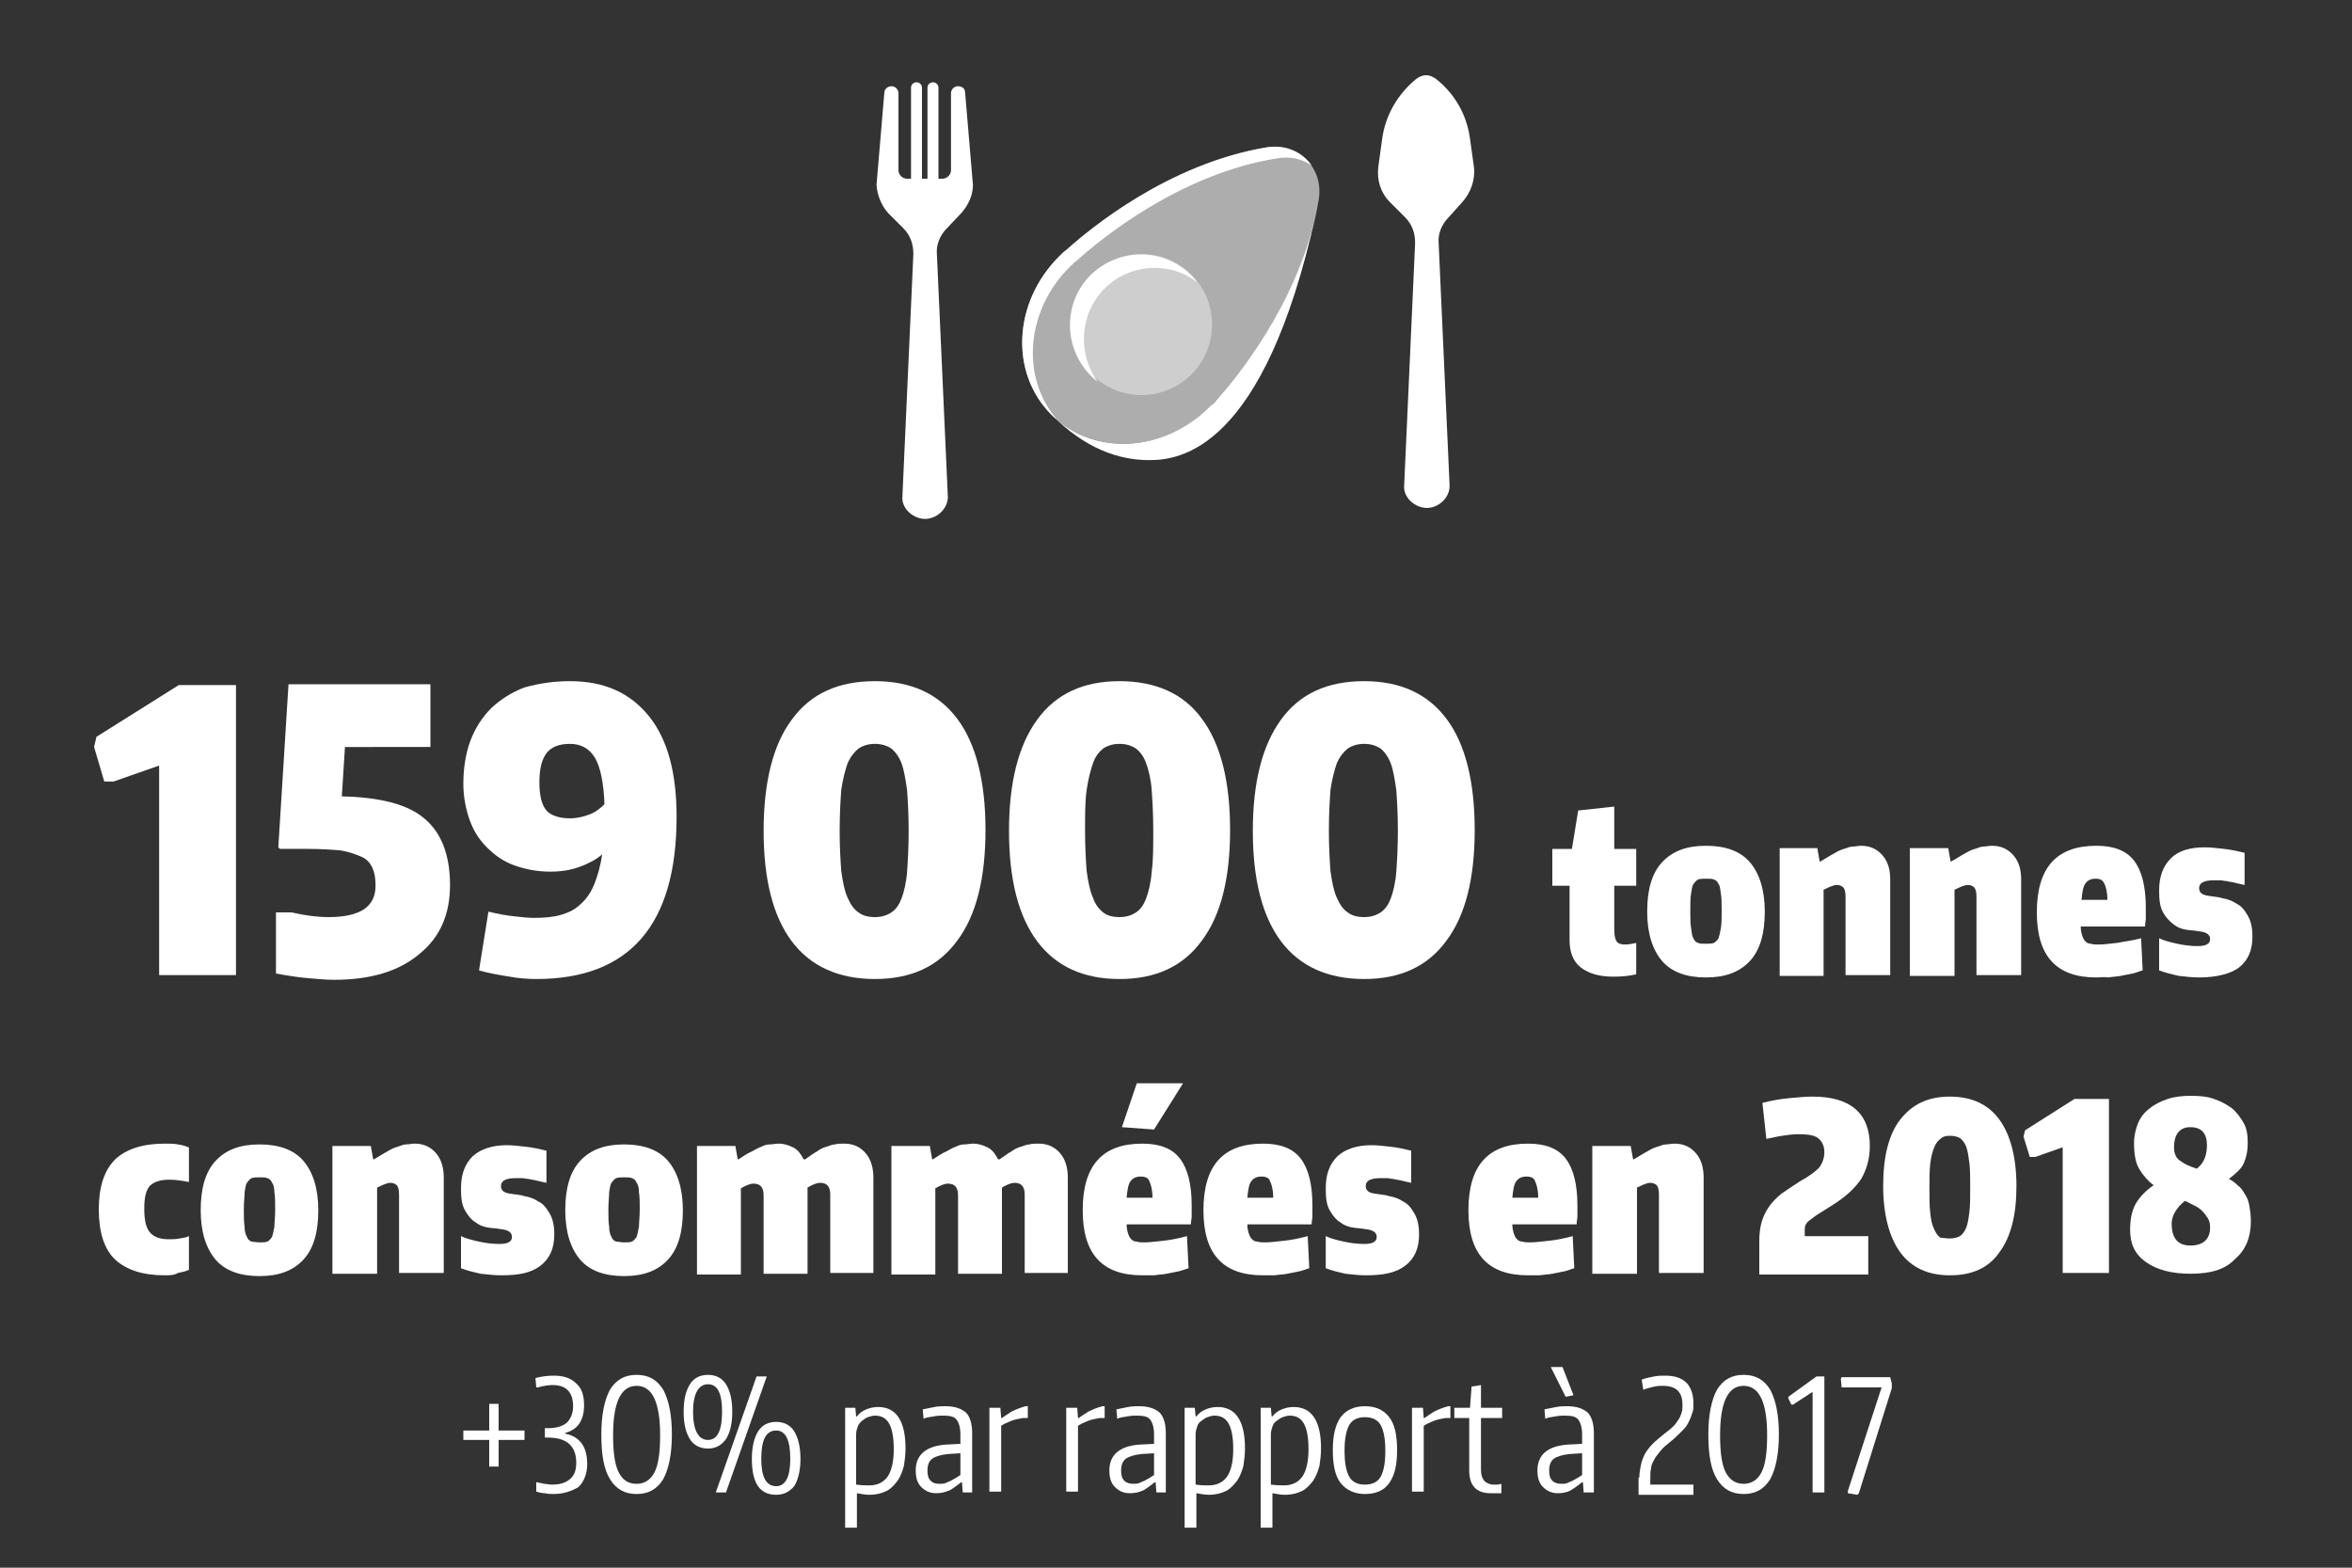 <?xml version="1.0" encoding="utf-8"?>
<!-- Generator: Adobe Illustrator 24.0.1, SVG Export Plug-In . SVG Version: 6.00 Build 0)  -->
<svg version="1.1" id="Calque_1" xmlns="http://www.w3.org/2000/svg" xmlns:xlink="http://www.w3.org/1999/xlink" x="0px" y="0px"
	 viewBox="0 0 300 200" style="enable-background:new 0 0 300 200;" xml:space="preserve">
<rect x="0" y="0" width="300" height="200" fill="#333333" stroke="none"/>
<style type="text/css">
	.st0{fill:#FFFFFF;}
	.st1{opacity:0.6;fill:#FFFFFF;}
	.st2{opacity:0.4;fill:#FFFFFF;}
</style>
<g>
	<path class="st0" d="M20.4,97.7h-0.2l-5.7,2h-1.2L12,95.3l0.3-1.3l10.5-6.6h7.3v37h-9.8V97.7z"/>
	<path class="st0" d="M42.6,125c-1,0-2-0.1-3.2-0.2c-1.2-0.1-2.6-0.3-4.2-0.6v-7.8h2c1.7,0.4,3.3,0.6,4.7,0.6c4,0,6-1.3,6-4
		c0-0.9-0.1-1.6-0.4-2.3c-0.3-0.6-0.7-1.1-1.4-1.4c-0.7-0.3-1.5-0.6-2.6-0.8c-1.1-0.1-2.5-0.2-4.2-0.2h-3.6l-0.2-0.2l1.3-20.8h18.1
		v8H44l-0.4,6.3c4.8,0.1,8.4,1,10.5,2.8c2.2,1.8,3.3,4.7,3.3,8.5c0,3.8-1.3,6.7-3.9,8.8C50.9,123.9,47.3,125,42.6,125z"/>
	<path class="st0" d="M72.7,86.9c4.4,0,7.7,1.5,10.1,4.5c2.4,3,3.5,7.3,3.5,12.8c0,13.8-6,20.7-17.9,20.7c-1.1,0-2.3-0.1-3.4-0.3
		c-1.2-0.2-2.5-0.4-3.9-0.8l1.2-7.5c1.2,0.3,2.3,0.5,3.3,0.6c0.9,0.1,1.8,0.2,2.5,0.2c1.3,0,2.5-0.1,3.5-0.4s1.8-0.7,2.5-1.4
		c0.7-0.6,1.3-1.5,1.7-2.5c0.4-1,0.8-2.3,1-3.8c-0.8,0.7-1.8,1.2-2.9,1.6c-1.1,0.4-2.3,0.6-3.7,0.6c-1.7,0-3.2-0.3-4.6-0.8
		c-1.4-0.5-2.5-1.3-3.5-2.3c-1-1-1.7-2.1-2.2-3.5c-0.5-1.4-0.8-3-0.8-4.6c0-2,0.3-3.9,0.9-5.5c0.6-1.6,1.5-3,2.7-4.2
		c1.2-1.1,2.6-2,4.2-2.6C68.7,87.2,70.6,86.9,72.7,86.9z M72.7,104.4c0.9,0,1.7-0.2,2.5-0.5c0.8-0.3,1.4-0.8,1.9-1.3
		c-0.1-2.7-0.5-4.7-1.2-5.9s-1.8-1.8-3.2-1.8c-1.4,0-2.4,0.4-3,1.2c-0.6,0.8-0.9,2-0.9,3.7c0,1.7,0.3,2.9,0.9,3.6
		C70.2,104,71.3,104.4,72.7,104.4z"/>
	<path class="st0" d="M111.6,124.9c-4.6,0-8.2-1.6-10.6-4.8c-2.4-3.2-3.6-7.9-3.6-14.1S98.6,95,101,91.8c2.4-3.3,5.9-4.9,10.6-4.9
		c4.6,0,8.1,1.6,10.5,4.8c2.4,3.2,3.6,8,3.6,14.2c0,6.2-1.2,10.9-3.6,14.1C119.7,123.3,116.2,124.9,111.6,124.9z M111.6,117
		c0.8,0,1.5-0.2,2.1-0.6c0.6-0.4,1-1,1.3-1.8s0.6-2,0.7-3.4c0.1-1.4,0.2-3.1,0.2-5.2c0-2.1-0.1-3.8-0.2-5.2
		c-0.2-1.4-0.4-2.6-0.7-3.4s-0.8-1.5-1.3-1.9c-0.6-0.4-1.3-0.6-2.1-0.6c-0.8,0-1.5,0.2-2.1,0.6c-0.5,0.4-1,1-1.4,1.9
		c-0.3,0.9-0.6,2-0.8,3.4c-0.1,1.4-0.2,3.1-0.2,5.2c0,2,0.1,3.7,0.2,5.1c0.2,1.4,0.4,2.5,0.8,3.4c0.4,0.9,0.8,1.5,1.4,1.9
		C110,116.8,110.7,117,111.6,117z"/>
	<path class="st0" d="M142.8,124.9c-4.6,0-8.1-1.6-10.5-4.8c-2.4-3.2-3.6-7.9-3.6-14.1s1.2-10.9,3.6-14.2s5.9-4.9,10.5-4.9
		c4.6,0,8.2,1.6,10.5,4.8c2.4,3.2,3.6,8,3.6,14.2c0,6.2-1.2,10.9-3.6,14.1C150.9,123.3,147.4,124.9,142.8,124.9z M142.8,117
		c0.8,0,1.5-0.2,2.1-0.6c0.6-0.4,1-1,1.3-1.8c0.3-0.8,0.6-2,0.7-3.4c0.2-1.4,0.2-3.1,0.2-5.2c0-2.1-0.1-3.8-0.2-5.2
		c-0.1-1.4-0.4-2.6-0.7-3.4c-0.3-0.9-0.8-1.5-1.3-1.9c-0.6-0.4-1.3-0.6-2.1-0.6s-1.5,0.2-2.1,0.6c-0.5,0.4-1,1-1.3,1.9
		c-0.3,0.9-0.6,2-0.8,3.4c-0.2,1.4-0.2,3.1-0.2,5.2c0,2,0.1,3.7,0.2,5.1c0.2,1.4,0.4,2.5,0.8,3.4c0.3,0.9,0.8,1.5,1.3,1.9
		C141.2,116.8,141.9,117,142.8,117z"/>
	<path class="st0" d="M174,124.9c-4.6,0-8.2-1.6-10.6-4.8c-2.4-3.2-3.6-7.9-3.6-14.1s1.2-10.9,3.6-14.2c2.4-3.3,5.9-4.9,10.6-4.9
		c4.6,0,8.1,1.6,10.5,4.8c2.4,3.2,3.6,8,3.6,14.2c0,6.2-1.2,10.9-3.6,14.1C182.1,123.3,178.6,124.9,174,124.9z M174,117
		c0.8,0,1.5-0.2,2.1-0.6c0.6-0.4,1-1,1.3-1.8s0.6-2,0.7-3.4c0.1-1.4,0.2-3.1,0.2-5.2c0-2.1-0.1-3.8-0.2-5.2
		c-0.2-1.4-0.4-2.6-0.7-3.4s-0.8-1.5-1.3-1.9c-0.6-0.4-1.3-0.6-2.1-0.6c-0.8,0-1.5,0.2-2.1,0.6c-0.5,0.4-1,1-1.4,1.9
		c-0.3,0.9-0.6,2-0.8,3.4c-0.1,1.4-0.2,3.1-0.2,5.2c0,2,0.1,3.7,0.2,5.1c0.2,1.4,0.4,2.5,0.8,3.4c0.4,0.9,0.8,1.5,1.4,1.9
		C172.4,116.8,173.1,117,174,117z"/>
	<path class="st0" d="M205.8,124.6c-1.8,0-3.2-0.4-4.2-1.2c-1-0.8-1.4-2-1.4-3.5v-6.9H198v-4.7h2.5l0.8-4.9l4.6-0.5v5.4h2.8v4.7
		h-2.8v5.5c0,0.8,0.1,1.3,0.3,1.6c0.2,0.3,0.6,0.4,1.1,0.4c0.4,0,0.9-0.1,1.4-0.2v4C207.9,124.5,206.9,124.6,205.8,124.6z"/>
	<path class="st0" d="M217.6,124.7c-2.5,0-4.4-0.7-5.6-2.1s-1.9-3.5-1.9-6.3c0-2.8,0.6-4.9,1.9-6.3s3.1-2.1,5.6-2.1
		c2.5,0,4.4,0.7,5.6,2.1s1.9,3.5,1.9,6.3c0,2.8-0.6,4.9-1.9,6.3S220.1,124.7,217.6,124.7z M217.6,120.4c0.4,0,0.7,0,1-0.1
		c0.2-0.1,0.4-0.3,0.6-0.6c0.1-0.3,0.2-0.7,0.3-1.3s0.1-1.3,0.1-2.2c0-0.9,0-1.6-0.1-2.2s-0.1-1-0.3-1.2c-0.1-0.3-0.3-0.5-0.6-0.6
		c-0.2-0.1-0.6-0.1-1-0.1c-0.4,0-0.7,0-1,0.1c-0.2,0.1-0.4,0.3-0.6,0.6s-0.2,0.7-0.3,1.2s-0.1,1.3-0.1,2.2c0,0.9,0,1.6,0.1,2.2
		s0.1,1,0.3,1.3c0.1,0.3,0.3,0.5,0.6,0.6C216.8,120.4,217.2,120.4,217.6,120.4z"/>
	<path class="st0" d="M227,108.2h4.8l0.3,1.7h0.1c0.7-0.4,1.3-0.8,1.7-1c0.5-0.3,0.9-0.5,1.3-0.6s0.7-0.3,1.1-0.3s0.7-0.1,1.1-0.1
		c1.1,0,2,0.4,2.7,1.2c0.7,0.8,1,1.8,1,3.1v12.2h-5.7v-10c0-0.6-0.1-1-0.3-1.2c-0.2-0.2-0.5-0.3-0.8-0.3c-0.3,0-0.5,0.1-0.8,0.2
		c-0.3,0.1-0.6,0.3-0.9,0.4v11H227V108.2z"/>
	<path class="st0" d="M243.7,108.2h4.8l0.3,1.7h0.1c0.7-0.4,1.3-0.8,1.7-1c0.5-0.3,0.9-0.5,1.3-0.6s0.7-0.3,1.1-0.3
		c0.3,0,0.7-0.1,1.1-0.1c1.1,0,2,0.4,2.7,1.2c0.7,0.8,1,1.8,1,3.1v12.2h-5.7v-10c0-0.6-0.1-1-0.3-1.2c-0.2-0.2-0.5-0.3-0.8-0.3
		c-0.3,0-0.5,0.1-0.8,0.2c-0.3,0.1-0.6,0.3-0.9,0.4v11h-5.7V108.2z"/>
	<path class="st0" d="M267.4,124.7c-5.1,0-7.6-2.7-7.6-8.3c0-5.7,2.5-8.5,7.6-8.5c2.2,0,3.8,0.6,4.8,1.9c1,1.3,1.5,3.3,1.5,6
		c0,0.6,0,1.1,0,1.4s-0.1,0.6-0.1,1h-8.2c0,0.5,0.1,0.9,0.2,1.2s0.2,0.5,0.4,0.7c0.2,0.2,0.4,0.3,0.7,0.3c0.3,0.1,0.6,0.1,1,0.1
		c0.6,0,1.3-0.1,2.3-0.2c1-0.2,2-0.3,3.1-0.6l0.2,4.1c-0.4,0.1-0.8,0.3-1.3,0.4c-0.5,0.1-1,0.2-1.5,0.3c-0.5,0.1-1,0.1-1.6,0.2
		C268.4,124.6,267.9,124.7,267.4,124.7z M267.3,112.1c-0.6,0-1,0.2-1.3,0.6c-0.3,0.4-0.4,1.1-0.5,2.1h3.3c0-1-0.2-1.7-0.4-2.1
		C268.2,112.3,267.9,112.1,267.3,112.1z"/>
	<path class="st0" d="M280.5,124.7c-0.8,0-1.7-0.1-2.6-0.2c-0.9-0.2-1.7-0.4-2.5-0.7v-4.1c0.6,0.3,1.4,0.5,2.3,0.7
		c0.9,0.2,1.8,0.3,2.6,0.3c1.1,0,1.6-0.3,1.6-0.9c0-0.6-0.5-0.9-1.5-1c-0.5-0.1-1-0.1-1.6-0.2c-0.6-0.1-1.1-0.3-1.6-0.7
		s-0.9-0.8-1.3-1.5s-0.5-1.6-0.5-2.8c0-1.8,0.5-3.1,1.5-4.1s2.5-1.4,4.3-1.4c0.8,0,1.6,0.1,2.5,0.2c0.9,0.1,1.8,0.3,2.6,0.5v4.1
		c-0.5-0.1-0.9-0.2-1.3-0.3c-0.4-0.1-0.7-0.1-1-0.2c-0.3,0-0.6-0.1-0.8-0.1c-0.3,0-0.5,0-0.8,0c-1.2,0-1.9,0.3-1.9,1
		c0,0.6,0.4,0.9,1.3,1c0.5,0.1,1.1,0.1,1.7,0.3c0.6,0.1,1.2,0.3,1.8,0.7c0.6,0.3,1,0.8,1.4,1.5c0.4,0.7,0.6,1.5,0.6,2.7
		c0,1.8-0.6,3.1-1.8,4C284.5,124.2,282.8,124.7,280.5,124.7z"/>
</g>
<g>
	<path class="st0" d="M21,162.7c-2.8,0-4.9-0.7-6.3-2c-1.4-1.3-2.1-3.5-2.1-6.4s0.7-5,2.1-6.4c1.4-1.3,3.5-2,6.3-2
		c0.6,0,1.2,0,1.7,0.1c0.6,0.1,1,0.2,1.4,0.4v4.4c-1-0.2-1.8-0.3-2.5-0.3c-1.2,0-2,0.3-2.5,0.8c-0.5,0.6-0.7,1.5-0.7,2.9
		c0,1.4,0.2,2.4,0.7,3s1.3,0.9,2.4,0.9c0.5,0,0.9,0,1.4-0.1s0.8-0.1,1.2-0.3v4.3c-0.4,0.2-0.9,0.3-1.4,0.4
		C22.2,162.7,21.6,162.7,21,162.7z"/>
	<path class="st0" d="M33.1,162.8c-2.5,0-4.4-0.7-5.6-2.1s-1.9-3.5-1.9-6.3c0-2.8,0.6-4.9,1.9-6.3s3.1-2.1,5.6-2.1
		c2.5,0,4.4,0.7,5.6,2.1s1.9,3.5,1.9,6.3c0,2.8-0.6,4.9-1.9,6.3S35.6,162.8,33.1,162.8z M33.1,158.5c0.4,0,0.7,0,1-0.1
		c0.2-0.1,0.4-0.3,0.6-0.6c0.1-0.3,0.2-0.7,0.3-1.3c0-0.5,0.1-1.3,0.1-2.2c0-0.9,0-1.6-0.1-2.2c0-0.5-0.1-1-0.3-1.2
		c-0.1-0.3-0.3-0.5-0.6-0.6c-0.2-0.1-0.6-0.1-1-0.1c-0.4,0-0.7,0-1,0.1c-0.2,0.1-0.4,0.3-0.6,0.6s-0.2,0.7-0.3,1.2
		c0,0.5-0.1,1.3-0.1,2.2c0,0.9,0,1.6,0.1,2.2c0,0.5,0.1,1,0.3,1.3c0.1,0.3,0.3,0.5,0.6,0.6C32.3,158.4,32.7,158.5,33.1,158.5z"/>
	<path class="st0" d="M42.5,146.2h4.8l0.3,1.7h0.1c0.7-0.4,1.3-0.8,1.7-1c0.5-0.3,0.9-0.5,1.3-0.6s0.7-0.3,1.1-0.3s0.7-0.1,1.1-0.1
		c1.1,0,2,0.4,2.7,1.2c0.7,0.8,1,1.9,1,3.1v12.2h-5.7v-10c0-0.6-0.1-1-0.3-1.2c-0.2-0.2-0.5-0.3-0.8-0.3c-0.3,0-0.5,0.1-0.8,0.2
		c-0.3,0.1-0.6,0.3-0.9,0.4v11h-5.7V146.2z"/>
	<path class="st0" d="M63.9,162.7c-0.8,0-1.7-0.1-2.6-0.2c-0.9-0.2-1.7-0.4-2.5-0.7v-4.1c0.6,0.3,1.4,0.5,2.3,0.7s1.8,0.3,2.6,0.3
		c1.1,0,1.6-0.3,1.6-0.9c0-0.6-0.5-0.9-1.5-1c-0.5-0.1-1-0.1-1.6-0.2c-0.6-0.1-1.1-0.3-1.6-0.7c-0.5-0.3-0.9-0.8-1.3-1.5
		s-0.5-1.6-0.5-2.8c0-1.8,0.5-3.1,1.5-4.1c1-0.9,2.5-1.4,4.3-1.4c0.8,0,1.6,0.1,2.5,0.2c0.9,0.1,1.8,0.3,2.6,0.5v4.1
		c-0.5-0.1-0.9-0.2-1.3-0.3s-0.7-0.1-1-0.2c-0.3,0-0.6-0.1-0.8-0.1c-0.3,0-0.5,0-0.8,0c-1.2,0-1.9,0.3-1.9,1c0,0.6,0.4,0.9,1.3,1
		c0.5,0.1,1.1,0.1,1.7,0.3c0.6,0.1,1.2,0.3,1.8,0.7c0.6,0.3,1,0.8,1.4,1.5c0.4,0.7,0.6,1.5,0.6,2.7c0,1.8-0.6,3.1-1.8,4
		S66.2,162.7,63.9,162.7z"/>
	<path class="st0" d="M79.6,162.8c-2.5,0-4.4-0.7-5.6-2.1s-1.9-3.5-1.9-6.3c0-2.8,0.6-4.9,1.9-6.3s3.1-2.1,5.6-2.1
		c2.5,0,4.4,0.7,5.6,2.1s1.9,3.5,1.9,6.3c0,2.8-0.6,4.9-1.9,6.3S82.1,162.8,79.6,162.8z M79.6,158.5c0.4,0,0.7,0,1-0.1
		c0.2-0.1,0.4-0.3,0.6-0.6c0.1-0.3,0.2-0.7,0.3-1.3c0-0.5,0.1-1.3,0.1-2.2c0-0.9,0-1.6-0.1-2.2c0-0.5-0.1-1-0.3-1.2
		c-0.1-0.3-0.3-0.5-0.6-0.6c-0.2-0.1-0.6-0.1-1-0.1c-0.4,0-0.7,0-1,0.1c-0.2,0.1-0.4,0.3-0.6,0.6s-0.2,0.7-0.3,1.2
		c0,0.5-0.1,1.3-0.1,2.2c0,0.9,0,1.6,0.1,2.2c0,0.5,0.1,1,0.3,1.3c0.1,0.3,0.3,0.5,0.6,0.6C78.9,158.4,79.2,158.5,79.6,158.5z"/>
	<path class="st0" d="M89.1,146.2h4.7l0.3,1.7h0.1c0.6-0.4,1.2-0.8,1.7-1c0.5-0.3,0.9-0.5,1.2-0.6c0.4-0.2,0.7-0.3,1.1-0.3
		s0.7-0.1,1.1-0.1c0.7,0,1.3,0.2,1.9,0.5c0.6,0.3,1,0.9,1.3,1.5h0.2c0.6-0.4,1.1-0.8,1.5-1c0.4-0.3,0.8-0.5,1.2-0.6
		c0.4-0.1,0.7-0.3,1.1-0.3c0.3-0.1,0.7-0.1,1.2-0.1c1.1,0,2,0.4,2.7,1.2c0.7,0.8,1,1.9,1,3.1v12.2h-5.5v-10c0-1-0.4-1.5-1.3-1.5
		c-0.4,0-0.9,0.2-1.6,0.6v11h-5.6v-10c0-1-0.4-1.5-1.3-1.5c-0.4,0-0.9,0.2-1.6,0.6v11h-5.6V146.2z"/>
	<path class="st0" d="M113.9,146.2h4.7l0.3,1.7h0.1c0.6-0.4,1.2-0.8,1.7-1c0.5-0.3,0.9-0.5,1.2-0.6c0.4-0.2,0.7-0.3,1.1-0.3
		s0.7-0.1,1.1-0.1c0.7,0,1.3,0.2,1.9,0.5c0.6,0.3,1,0.9,1.3,1.5h0.2c0.6-0.4,1.1-0.8,1.5-1c0.4-0.3,0.8-0.5,1.2-0.6
		c0.4-0.1,0.7-0.3,1.1-0.3c0.3-0.1,0.7-0.1,1.2-0.1c1.1,0,2,0.4,2.7,1.2c0.7,0.8,1,1.9,1,3.1v12.2h-5.5v-10c0-1-0.4-1.5-1.3-1.5
		c-0.4,0-0.9,0.2-1.6,0.6v11h-5.6v-10c0-1-0.4-1.5-1.3-1.5c-0.4,0-0.9,0.2-1.6,0.6v11h-5.6V146.2z"/>
	<path class="st0" d="M145.7,162.7c-5.1,0-7.6-2.7-7.6-8.3c0-5.7,2.5-8.5,7.6-8.5c2.2,0,3.8,0.6,4.8,1.9c1,1.3,1.5,3.3,1.5,6
		c0,0.6,0,1.1,0,1.4c0,0.3-0.1,0.6-0.1,1h-8.2c0,0.5,0.1,0.9,0.2,1.2s0.2,0.5,0.4,0.7c0.2,0.2,0.4,0.3,0.7,0.3
		c0.3,0.1,0.6,0.1,1,0.1c0.6,0,1.3-0.1,2.3-0.2c1-0.1,2-0.3,3.1-0.6l0.2,4.1c-0.4,0.1-0.8,0.3-1.3,0.4c-0.5,0.1-1,0.2-1.5,0.3
		c-0.5,0.1-1,0.1-1.6,0.2C146.6,162.7,146.1,162.7,145.7,162.7z M143.1,143.8l1.9-5.6h5.9l-3.7,5.9L143.1,143.8z M145.5,150.1
		c-0.6,0-1,0.2-1.3,0.6c-0.3,0.4-0.4,1.1-0.5,2.1h3.3c0-1-0.2-1.7-0.4-2.1C146.5,150.3,146.1,150.1,145.5,150.1z"/>
	<path class="st0" d="M161.1,162.7c-5.1,0-7.6-2.7-7.6-8.3c0-5.7,2.5-8.5,7.6-8.5c2.2,0,3.8,0.6,4.8,1.9c1,1.3,1.5,3.3,1.5,6
		c0,0.6,0,1.1,0,1.4c0,0.3-0.1,0.6-0.1,1h-8.2c0,0.5,0.1,0.9,0.2,1.2s0.2,0.5,0.4,0.7c0.2,0.2,0.4,0.3,0.7,0.3
		c0.3,0.1,0.6,0.1,1,0.1c0.6,0,1.3-0.1,2.3-0.2c1-0.1,2-0.3,3.1-0.6l0.2,4.1c-0.4,0.1-0.8,0.3-1.3,0.4c-0.5,0.1-1,0.2-1.5,0.3
		c-0.5,0.1-1,0.1-1.6,0.2C162,162.7,161.5,162.7,161.1,162.7z M160.9,150.1c-0.6,0-1,0.2-1.3,0.6c-0.3,0.4-0.4,1.1-0.5,2.1h3.3
		c0-1-0.2-1.7-0.4-2.1C161.9,150.3,161.5,150.1,160.9,150.1z"/>
	<path class="st0" d="M174.2,162.7c-0.8,0-1.7-0.1-2.6-0.2c-0.9-0.2-1.7-0.4-2.5-0.7v-4.1c0.6,0.3,1.4,0.5,2.3,0.7s1.8,0.3,2.6,0.3
		c1.1,0,1.6-0.3,1.6-0.9c0-0.6-0.5-0.9-1.5-1c-0.5-0.1-1-0.1-1.6-0.2c-0.6-0.1-1.1-0.3-1.6-0.7c-0.5-0.3-0.9-0.8-1.3-1.5
		s-0.5-1.6-0.5-2.8c0-1.8,0.5-3.1,1.5-4.1c1-0.9,2.5-1.4,4.3-1.4c0.8,0,1.6,0.1,2.5,0.2c0.9,0.1,1.8,0.3,2.6,0.5v4.1
		c-0.5-0.1-0.9-0.2-1.3-0.3s-0.7-0.1-1-0.2c-0.3,0-0.6-0.1-0.8-0.1c-0.3,0-0.5,0-0.8,0c-1.2,0-1.9,0.3-1.9,1c0,0.6,0.4,0.9,1.3,1
		c0.5,0.1,1.1,0.1,1.7,0.3c0.6,0.1,1.2,0.3,1.8,0.7c0.6,0.3,1,0.8,1.4,1.5c0.4,0.7,0.6,1.5,0.6,2.7c0,1.8-0.6,3.1-1.8,4
		S176.4,162.7,174.2,162.7z"/>
	<path class="st0" d="M194.9,162.7c-5.1,0-7.6-2.7-7.6-8.3c0-5.7,2.5-8.5,7.6-8.5c2.2,0,3.8,0.6,4.8,1.9c1,1.3,1.5,3.3,1.5,6
		c0,0.6,0,1.1,0,1.4c0,0.3-0.1,0.6-0.1,1h-8.2c0,0.5,0.1,0.9,0.2,1.2s0.2,0.5,0.4,0.7c0.2,0.2,0.4,0.3,0.7,0.3
		c0.3,0.1,0.6,0.1,1,0.1c0.6,0,1.3-0.1,2.3-0.2c1-0.1,2-0.3,3.1-0.6l0.2,4.1c-0.4,0.1-0.8,0.3-1.3,0.4c-0.5,0.1-1,0.2-1.5,0.3
		c-0.5,0.1-1,0.1-1.6,0.2C195.8,162.7,195.3,162.7,194.9,162.7z M194.7,150.1c-0.6,0-1,0.2-1.3,0.6c-0.3,0.4-0.4,1.1-0.5,2.1h3.3
		c0-1-0.2-1.7-0.4-2.1C195.7,150.3,195.3,150.1,194.7,150.1z"/>
	<path class="st0" d="M203.2,146.2h4.8l0.3,1.7h0.1c0.7-0.4,1.3-0.8,1.7-1c0.5-0.3,0.9-0.5,1.3-0.6s0.7-0.3,1.1-0.3
		c0.3,0,0.7-0.1,1.1-0.1c1.1,0,2,0.4,2.7,1.2c0.7,0.8,1,1.9,1,3.1v12.2h-5.7v-10c0-0.6-0.1-1-0.3-1.2c-0.2-0.2-0.5-0.3-0.8-0.3
		c-0.3,0-0.5,0.1-0.8,0.2c-0.3,0.1-0.6,0.3-0.9,0.4v11h-5.7V146.2z"/>
	<path class="st0" d="M224.4,158.3c0-0.9,0.1-1.7,0.3-2.4c0.2-0.7,0.5-1.3,0.9-1.9c0.4-0.6,0.9-1.1,1.6-1.7c0.7-0.5,1.5-1,2.4-1.6
		c1.1-0.6,1.9-1.2,2.4-1.7c0.4-0.5,0.7-1.2,0.7-2c0-0.8-0.3-1.4-0.8-1.8s-1.4-0.5-2.6-0.5c-0.6,0-1.3,0.1-2,0.2
		c-0.7,0.1-1.4,0.3-2,0.4l-0.5-4.6c1.2-0.3,2.3-0.5,3.4-0.6c1.1-0.1,2.1-0.2,3-0.2c4.8,0,7.3,2.1,7.3,6.3c0,1.6-0.4,3-1.1,4.2
		c-0.8,1.2-2,2.3-3.6,3.3c-0.8,0.5-1.4,0.9-1.9,1.2s-0.8,0.6-1.1,0.8c-0.3,0.2-0.4,0.4-0.5,0.6c-0.1,0.2-0.1,0.4-0.1,0.6v0.8h8.1
		v4.9h-13.9V158.3z"/>
	<path class="st0" d="M248.7,162.7c-2.8,0-4.9-1-6.3-2.9c-1.4-1.9-2.2-4.8-2.2-8.5c0-3.7,0.7-6.6,2.2-8.5s3.5-2.9,6.3-2.9
		c2.8,0,4.9,1,6.3,2.9c1.4,1.9,2.2,4.8,2.2,8.5c0,3.7-0.7,6.5-2.2,8.5C253.6,161.8,251.5,162.7,248.7,162.7z M248.7,158
		c0.5,0,0.9-0.1,1.3-0.3c0.3-0.2,0.6-0.6,0.8-1.1c0.2-0.5,0.3-1.2,0.4-2c0.1-0.8,0.1-1.9,0.1-3.1s0-2.3-0.1-3.1
		c-0.1-0.8-0.2-1.5-0.4-2.1c-0.2-0.5-0.5-0.9-0.8-1.1s-0.8-0.3-1.3-0.3s-0.9,0.1-1.2,0.4c-0.3,0.2-0.6,0.6-0.8,1.1
		c-0.2,0.5-0.4,1.2-0.5,2.1s-0.1,1.9-0.1,3.1c0,1.2,0,2.2,0.1,3.1s0.2,1.5,0.5,2.1c0.2,0.5,0.5,0.9,0.8,1.1
		C247.8,157.9,248.2,158,248.7,158z"/>
	<path class="st0" d="M263.1,146.4H263l-3.4,1.2h-0.7l-0.8-2.6l0.2-0.8l6.3-4h4.4v22.2h-5.9V146.4z"/>
	<path class="st0" d="M279.4,162.5c-2.4,0-4.3-0.5-5.7-1.5c-1.4-1-2-2.3-2-4.1c0-1.3,0.2-2.4,0.7-3.3c0.5-0.9,1.3-1.7,2.3-2.4
		c-0.7-0.5-1.3-1.2-1.8-2c-0.5-0.8-0.7-1.9-0.7-3.4c0-0.9,0.2-1.7,0.5-2.5c0.3-0.7,0.8-1.4,1.5-1.9c0.6-0.5,1.4-0.9,2.3-1.2
		c0.9-0.3,1.9-0.4,3-0.4s2.1,0.1,2.9,0.4c0.9,0.3,1.6,0.7,2.3,1.2c0.6,0.5,1.1,1.2,1.5,1.9s0.5,1.6,0.5,2.5c0,1.1-0.2,1.9-0.5,2.6
		c-0.3,0.7-1,1.3-1.9,2c0.4,0.2,0.8,0.5,1.1,0.8c0.4,0.3,0.7,0.7,0.9,1.1c0.3,0.4,0.5,0.9,0.6,1.5c0.1,0.6,0.2,1.2,0.2,2
		c0,2.1-0.7,3.7-2,4.8C283.8,162,281.9,162.5,279.4,162.5z M281.9,156.6c0-0.5-0.1-0.9-0.3-1.2s-0.4-0.6-0.7-0.9s-0.6-0.5-1-0.7
		c-0.4-0.2-0.8-0.4-1.2-0.6c-0.5,0.4-0.9,0.8-1.2,1.3c-0.3,0.5-0.5,1-0.5,1.6c0,1.9,0.8,2.8,2.4,2.8S281.9,158.1,281.9,156.6z
		 M277.3,146.4c0,0.8,0.3,1.4,0.8,1.7c0.5,0.4,1.2,0.7,2.1,1c0.5-0.4,0.8-0.8,1-1.3s0.3-1.1,0.3-1.7c0-1.5-0.7-2.3-2.1-2.3
		c-0.7,0-1.2,0.2-1.6,0.7C277.5,144.9,277.3,145.5,277.3,146.4z"/>
</g>
<g>
	<path class="st0" d="M59.1,182.5h3.3v-3.4h1.2v3.4h3.3v1.2h-3.3v3.4h-1.2v-3.4h-3.3V182.5z"/>
	<path class="st0" d="M70.6,190.6c-0.3,0-0.7,0-1.1-0.1c-0.4,0-0.7-0.1-1.1-0.2v-1.2h0.1c0.3,0.1,0.6,0.1,0.9,0.2
		c0.3,0,0.6,0.1,1,0.1c1,0,1.7-0.2,2.3-0.7s0.8-1.2,0.8-2.1c0-2.1-1.2-3.2-3.6-3.2h-0.4v-1.2h0.4c1,0,1.8-0.2,2.4-0.7
		c0.5-0.5,0.8-1.2,0.8-2.1c0-1.8-0.9-2.7-2.6-2.7c-0.5,0-1.2,0.1-1.9,0.3h-0.2l-0.1-1.2c0.8-0.2,1.6-0.3,2.3-0.3
		c1.3,0,2.2,0.3,2.9,1c0.7,0.6,1,1.5,1,2.8c0,0.9-0.2,1.7-0.6,2.3c-0.4,0.6-1,1-1.8,1.2v0.1c1.9,0.4,2.8,1.7,2.8,3.9
		c0,1.2-0.4,2.2-1.1,2.9C73,190.2,71.9,190.6,70.6,190.6z"/>
	<path class="st0" d="M81.2,190.6c-1.5,0-2.6-0.6-3.4-1.9c-0.8-1.3-1.1-3.2-1.1-5.7s0.4-4.4,1.1-5.7c0.8-1.3,1.9-1.9,3.4-1.9
		c1.5,0,2.6,0.6,3.4,1.9c0.7,1.3,1.1,3.2,1.1,5.7c0,2.5-0.4,4.4-1.1,5.7C83.8,190,82.7,190.6,81.2,190.6z M81.2,189.3
		c1,0,1.8-0.5,2.3-1.5c0.5-1,0.7-2.6,0.7-4.7c0-4.2-1-6.3-3-6.3s-3,2.1-3,6.3c0,2.1,0.2,3.7,0.7,4.7
		C79.4,188.8,80.1,189.3,81.2,189.3z"/>
	<path class="st0" d="M90.3,184.8c-1,0-1.8-0.4-2.3-1.2c-0.5-0.8-0.8-1.9-0.8-3.5s0.3-2.7,0.8-3.5c0.5-0.8,1.3-1.2,2.3-1.2
		s1.8,0.4,2.3,1.2c0.5,0.8,0.8,1.9,0.8,3.5s-0.3,2.7-0.8,3.5C92,184.4,91.3,184.8,90.3,184.8z M90.3,183.7c1.2,0,1.8-1.2,1.8-3.6
		c0-2.4-0.6-3.5-1.8-3.5c-1.2,0-1.9,1.2-1.9,3.5C88.4,182.5,89.1,183.7,90.3,183.7z M96.5,175.6h1.3l-5.2,14.8h-1.3L96.5,175.6z
		 M99,190.7c-2.1,0-3.1-1.5-3.1-4.6c0-1.5,0.3-2.7,0.8-3.5c0.5-0.8,1.3-1.2,2.3-1.2c1,0,1.8,0.4,2.3,1.2c0.5,0.8,0.8,2,0.8,3.5
		s-0.3,2.7-0.8,3.5C100.7,190.3,100,190.7,99,190.7z M99,189.6c1.2,0,1.8-1.2,1.8-3.5c0-2.4-0.6-3.6-1.8-3.6c-1.3,0-1.9,1.2-1.9,3.6
		C97.1,188.4,97.7,189.6,99,189.6z"/>
	<path class="st0" d="M107.8,179.6h1.3l0.1,1.1h0.1c0.3-0.4,0.7-0.7,1.2-0.9c0.5-0.2,1-0.3,1.5-0.3c1.1,0,2,0.4,2.6,1.3
		c0.6,0.9,0.9,2.2,0.9,4c0,0.8-0.1,1.5-0.2,2.2c-0.2,0.7-0.4,1.3-0.8,1.9c-0.4,0.5-0.8,1-1.4,1.3c-0.6,0.3-1.3,0.5-2.2,0.5
		c-0.5,0-1-0.1-1.6-0.2v4.4h-1.5V179.6z M110.9,189.5c1,0,1.8-0.4,2.3-1.1c0.5-0.7,0.8-1.9,0.8-3.5c0-1.5-0.2-2.6-0.6-3.3
		s-1-1-1.8-1c-0.3,0-0.6,0.1-0.9,0.2c-0.3,0.1-0.5,0.3-0.8,0.5c-0.2,0.2-0.4,0.4-0.5,0.7s-0.2,0.6-0.2,1v6.4
		C109.9,189.5,110.4,189.5,110.9,189.5z"/>
	<path class="st0" d="M119.4,190.5c-0.8,0-1.4-0.3-1.9-0.8s-0.7-1.2-0.7-2.1c0-2,1.3-3.1,3.8-3.3l1.9-0.1v-1.2
		c0-0.9-0.2-1.5-0.5-1.9s-0.9-0.5-1.7-0.5c-0.3,0-0.7,0-1.2,0.1s-0.9,0.1-1.3,0.3l-0.1-1.2c0.5-0.1,1-0.2,1.5-0.3
		c0.5-0.1,1-0.1,1.4-0.1c1.2,0,2,0.3,2.6,0.8c0.5,0.5,0.8,1.4,0.8,2.6v7.6h-1.2l-0.1-1.3h-0.1c-0.4,0.3-0.9,0.7-1.4,1
		C120.5,190.4,120,190.5,119.4,190.5z M119.9,189.3c0.2,0,0.5,0,0.7-0.1c0.2-0.1,0.5-0.2,0.7-0.3c0.2-0.1,0.5-0.3,0.7-0.4
		c0.2-0.1,0.4-0.3,0.5-0.3v-2.8l-1.6,0.1c-0.9,0.1-1.6,0.3-2,0.6c-0.4,0.3-0.6,0.8-0.6,1.5c0,0.6,0.1,1,0.4,1.3
		C119,189.2,119.3,189.3,119.9,189.3z"/>
	<path class="st0" d="M126.3,179.6h1.3l0.1,1.3h0.1c0.3-0.2,0.7-0.5,1.2-0.8c0.6-0.3,1.1-0.5,1.8-0.7h0.3v1.5h-0.6
		c-0.6,0.1-1.1,0.2-1.6,0.4c-0.5,0.2-0.9,0.4-1.2,0.6v8.4h-1.5V179.6z"/>
	<path class="st0" d="M136.1,179.6h1.3l0.1,1.3h0.1c0.3-0.2,0.7-0.5,1.2-0.8c0.6-0.3,1.1-0.5,1.8-0.7h0.3v1.5h-0.6
		c-0.6,0.1-1.1,0.2-1.6,0.4c-0.5,0.2-0.9,0.4-1.2,0.6v8.4h-1.5V179.6z"/>
	<path class="st0" d="M144.1,190.5c-0.8,0-1.4-0.3-1.9-0.8s-0.7-1.2-0.7-2.1c0-2,1.3-3.1,3.8-3.3l1.9-0.1v-1.2
		c0-0.9-0.2-1.5-0.5-1.9s-0.9-0.5-1.7-0.5c-0.3,0-0.7,0-1.2,0.1s-0.9,0.1-1.3,0.3l-0.1-1.2c0.5-0.1,1-0.2,1.5-0.3
		c0.5-0.1,1-0.1,1.4-0.1c1.2,0,2,0.3,2.6,0.8c0.5,0.5,0.8,1.4,0.8,2.6v7.6h-1.2l-0.1-1.3h-0.1c-0.4,0.3-0.9,0.7-1.4,1
		C145.3,190.4,144.7,190.5,144.1,190.5z M144.6,189.3c0.2,0,0.5,0,0.7-0.1c0.2-0.1,0.5-0.2,0.7-0.3c0.2-0.1,0.5-0.3,0.7-0.4
		c0.2-0.1,0.4-0.3,0.5-0.3v-2.8l-1.6,0.1c-0.9,0.1-1.6,0.3-2,0.6c-0.4,0.3-0.6,0.8-0.6,1.5c0,0.6,0.1,1,0.4,1.3
		C143.7,189.2,144.1,189.3,144.6,189.3z"/>
	<path class="st0" d="M151.1,179.6h1.3l0.1,1.1h0.1c0.3-0.4,0.7-0.7,1.2-0.9c0.5-0.2,1-0.3,1.5-0.3c1.1,0,2,0.4,2.6,1.3
		c0.6,0.9,0.9,2.2,0.9,4c0,0.8-0.1,1.5-0.2,2.2c-0.2,0.7-0.4,1.3-0.8,1.9c-0.4,0.5-0.8,1-1.4,1.3c-0.6,0.3-1.3,0.5-2.2,0.5
		c-0.5,0-1-0.1-1.6-0.2v4.4h-1.5V179.6z M154.2,189.5c1,0,1.8-0.4,2.3-1.1c0.5-0.7,0.8-1.9,0.8-3.5c0-1.5-0.2-2.6-0.6-3.3
		s-1-1-1.8-1c-0.3,0-0.6,0.1-0.9,0.2c-0.3,0.1-0.5,0.3-0.8,0.5s-0.4,0.4-0.5,0.7s-0.2,0.6-0.2,1v6.4
		C153.2,189.5,153.7,189.5,154.2,189.5z"/>
	<path class="st0" d="M160.8,179.6h1.3l0.1,1.1h0.1c0.3-0.4,0.7-0.7,1.2-0.9c0.5-0.2,1-0.3,1.5-0.3c1.1,0,2,0.4,2.6,1.3
		c0.6,0.9,0.9,2.2,0.9,4c0,0.8-0.1,1.5-0.2,2.2c-0.2,0.7-0.4,1.3-0.8,1.9c-0.4,0.5-0.8,1-1.4,1.3c-0.6,0.3-1.3,0.5-2.2,0.5
		c-0.5,0-1-0.1-1.6-0.2v4.4h-1.5V179.6z M163.8,189.5c1,0,1.8-0.4,2.3-1.1c0.5-0.7,0.8-1.9,0.8-3.5c0-1.5-0.2-2.6-0.6-3.3
		s-1-1-1.8-1c-0.3,0-0.6,0.1-0.9,0.2c-0.3,0.1-0.5,0.3-0.8,0.5s-0.4,0.4-0.5,0.7s-0.2,0.6-0.2,1v6.4
		C162.9,189.5,163.4,189.5,163.8,189.5z"/>
	<path class="st0" d="M174.1,190.6c-1.3,0-2.4-0.5-3.1-1.4c-0.7-0.9-1-2.3-1-4.2c0-1.8,0.3-3.2,1-4.2c0.7-0.9,1.7-1.4,3.1-1.4
		s2.4,0.5,3.1,1.4c0.7,0.9,1,2.3,1,4.2s-0.3,3.2-1,4.2C176.5,190.2,175.4,190.6,174.1,190.6z M174.1,189.4c0.9,0,1.6-0.3,2-1
		s0.6-1.8,0.6-3.3c0-1.5-0.2-2.6-0.6-3.3s-1.1-1-2-1s-1.6,0.3-2,1s-0.6,1.8-0.6,3.3c0,1.5,0.2,2.6,0.6,3.3S173.2,189.4,174.1,189.4z
		"/>
	<path class="st0" d="M180.2,179.6h1.3l0.1,1.3h0.1c0.3-0.2,0.7-0.5,1.2-0.8c0.6-0.3,1.1-0.5,1.8-0.7h0.3v1.5h-0.6
		c-0.6,0.1-1.1,0.2-1.6,0.4c-0.5,0.2-0.9,0.4-1.2,0.6v8.4h-1.5V179.6z"/>
	<path class="st0" d="M190.1,190.5c-1.8,0-2.7-1-2.7-2.9v-6.7h-1.9v-1.3h2l0.2-2.7l1.2-0.2v2.9h2.7v1.3h-2.7v6.5
		c0,0.7,0.1,1.1,0.4,1.5c0.3,0.3,0.7,0.5,1.2,0.5c0.1,0,0.3,0,0.5,0c0.2,0,0.4-0.1,0.5-0.1v1.2C191,190.5,190.5,190.5,190.1,190.5z"
		/>
	<path class="st0" d="M198.7,190.5c-0.8,0-1.4-0.3-1.9-0.8s-0.7-1.2-0.7-2.1c0-2,1.3-3.1,3.8-3.3l1.9-0.1v-1.2
		c0-0.9-0.2-1.5-0.5-1.9s-0.9-0.5-1.7-0.5c-0.3,0-0.7,0-1.2,0.1c-0.5,0.1-0.9,0.1-1.3,0.3l-0.1-1.2c0.5-0.1,1-0.2,1.5-0.3
		s1-0.1,1.4-0.1c1.2,0,2,0.3,2.6,0.8c0.5,0.5,0.8,1.4,0.8,2.6v7.6H202l-0.1-1.3h-0.1c-0.4,0.3-0.9,0.7-1.4,1
		S199.3,190.5,198.7,190.5z M199.2,189.3c0.2,0,0.5,0,0.7-0.1c0.2-0.1,0.5-0.2,0.7-0.3c0.2-0.1,0.5-0.3,0.7-0.4s0.4-0.3,0.5-0.3
		v-2.8l-1.6,0.1c-0.9,0.1-1.6,0.3-2,0.6c-0.4,0.3-0.6,0.8-0.6,1.5c0,0.6,0.1,1,0.4,1.3S198.7,189.3,199.2,189.3z M199.7,178.2
		l-1.9-3.8h1.5l1.4,3.6L199.7,178.2z"/>
	<path class="st0" d="M209.1,188.5c0-0.6,0.1-1.1,0.2-1.6c0.1-0.5,0.3-1,0.5-1.4c0.3-0.5,0.6-0.9,1-1.3s0.9-0.8,1.5-1.3
		c0.4-0.3,0.8-0.6,1.1-0.9c0.3-0.3,0.5-0.6,0.7-0.9s0.3-0.6,0.4-0.9c0.1-0.3,0.1-0.6,0.1-1c0-1.6-0.8-2.4-2.5-2.4
		c-0.3,0-0.7,0-1.1,0.1c-0.4,0.1-0.9,0.2-1.4,0.4l-0.2-1.3c0.6-0.2,1.1-0.3,1.6-0.4s1-0.1,1.4-0.1c1.2,0,2.1,0.3,2.7,0.9
		s0.9,1.5,0.9,2.7c0,0.5,0,0.9-0.2,1.3c-0.1,0.4-0.3,0.8-0.5,1.2c-0.2,0.4-0.5,0.7-0.9,1.1c-0.4,0.4-0.8,0.8-1.3,1.2
		c-0.5,0.4-1,0.8-1.3,1.2s-0.6,0.7-0.8,1.1s-0.4,0.7-0.4,1.1c-0.1,0.4-0.1,0.8-0.1,1.2v0.9h5.5v1.3h-7V188.5z"/>
	<path class="st0" d="M222.4,190.6c-1.5,0-2.6-0.6-3.4-1.9c-0.8-1.3-1.1-3.2-1.1-5.7s0.4-4.4,1.1-5.7c0.8-1.3,1.9-1.9,3.4-1.9
		c1.5,0,2.6,0.6,3.4,1.9c0.7,1.3,1.1,3.2,1.1,5.7c0,2.5-0.4,4.4-1.1,5.7C225,190,223.9,190.6,222.4,190.6z M222.4,189.3
		c1,0,1.8-0.5,2.3-1.5c0.5-1,0.7-2.6,0.7-4.7c0-4.2-1-6.3-3-6.3s-3,2.1-3,6.3c0,2.1,0.2,3.7,0.7,4.7
		C220.6,188.8,221.4,189.3,222.4,189.3z"/>
	<path class="st0" d="M231.3,177.5L231.3,177.5l-2.6,1.7h-0.2l-0.4-0.8l0-0.2l3.6-2.6h1v14.8h-1.5V177.5z"/>
	<path class="st0" d="M236.9,190.7l-1.2-0.2v-0.3L240,177h-5.1l-0.1-1.1l0.1-0.2h6.2l0.2,0.8v0.6l-4.2,13.4L236.9,190.7z"/>
</g>
<g>
	<g>
		<g>
			<path class="st0" d="M155.2,51c-0.2,0.3-0.5,0.6-0.8,0.8c0,0-0.1,0.1-0.1,0.1c-5.9,5.9-14.9,6.3-20.2,1c0,0,0,0,0,0l0,0
				c4.3,4.3,8.5,5.8,12.5,5.8c4,0,14.6-1.4,21.2-31.2C165.2,39.1,157.7,48.2,155.2,51z"/>
			<polygon class="st0" points="169.1,26.5 169.1,26.5 169.1,26.5 			"/>
		</g>
		<path class="st1" d="M154.4,51.9C154.4,51.9,154.4,51.9,154.4,51.9c0.3-0.3,0.6-0.6,0.8-0.9c2.6-2.9,11-13,13-25.5
			c0.7-4.1-2.6-7.3-6.7-6.7C149,20.9,139,29.2,136,31.9c-0.3,0.2-0.6,0.5-0.9,0.8l0,0c-5.9,5.9-6.3,14.9-1,20.2
			S148.5,57.8,154.4,51.9L154.4,51.9z"/>
		<path class="st0" d="M136.5,34c0.3-0.3,0.6-0.6,0.9-0.8c2.9-2.6,13-11,25.5-13c1.7-0.3,3.2,0.1,4.4,0.9c-1.2-1.7-3.3-2.7-5.7-2.3
			C149,20.9,139,29.2,136,31.9c-0.3,0.2-0.6,0.5-0.9,0.8c-5.9,5.9-6.3,14.9-1,20.2c0.2,0.2,0.4,0.4,0.7,0.6
			C130.2,48.2,130.8,39.6,136.5,34z"/>
		<circle class="st2" cx="145.6" cy="41.4" r="9"/>
		<path class="st0" d="M140.9,36.8c3.2-3.2,8.3-3.5,11.8-0.8c-0.2-0.3-0.5-0.6-0.8-0.9c-3.5-3.5-9.2-3.5-12.8,0
			c-3.5,3.5-3.5,9.2,0,12.8c0.3,0.3,0.6,0.6,0.9,0.8C137.4,45.1,137.7,40,140.9,36.8z"/>
	</g>
	<path class="st0" d="M122.6,27.2c0.9-1,1.5-2.3,1.5-3.6l-1-11.8c0-0.5-0.4-0.8-0.9-0.8c-0.5,0-0.9,0.4-0.9,0.9l0,9.8
		c0,0.6-0.5,1.1-1.1,1.1h-0.5l0-11.6c0-0.4-0.3-0.7-0.7-0.7s-0.7,0.3-0.7,0.7l0,11.6h-0.7l0-11.6c0-0.4-0.3-0.7-0.7-0.7
		c-0.4,0-0.7,0.3-0.7,0.7l0,11.6h-0.5c-0.6,0-1.1-0.5-1.1-1.1l0-9.8c0-0.5-0.4-0.9-0.9-0.9c-0.5,0-0.9,0.4-0.9,0.8l-1,11.8
		c0.1,1.3,0.6,2.6,1.5,3.6l1.9,1.9c0.9,0.9,1.3,2,1.3,3.3l-1.4,31c-0.1,1.5,1.4,2.8,2.9,2.8c1.5,0,2.9-1.3,2.9-2.8l-1.4-31
		c-0.1-1.2,0.4-2.4,1.3-3.3L122.6,27.2z"/>
	<path class="st0" d="M186.5,25.8c1.1-1.2,1.7-2.9,1.5-4.5l-0.5-3.6c-0.4-3-1.9-5.7-4.3-7.6c-0.4-0.3-0.8-0.5-1.3-0.5
		c-0.5,0-0.9,0.2-1.3,0.5c-2.3,1.9-3.9,4.6-4.3,7.6l-0.5,3.6c-0.2,1.7,0.3,3.3,1.5,4.5l1.9,1.9c0.9,0.9,1.3,2,1.3,3.3l-1.4,31
		c-0.1,1.5,1.4,2.8,2.9,2.8c1.5,0,2.9-1.3,2.9-2.8l-1.4-31c-0.1-1.2,0.4-2.4,1.3-3.3L186.5,25.8z"/>
</g>
</svg>
